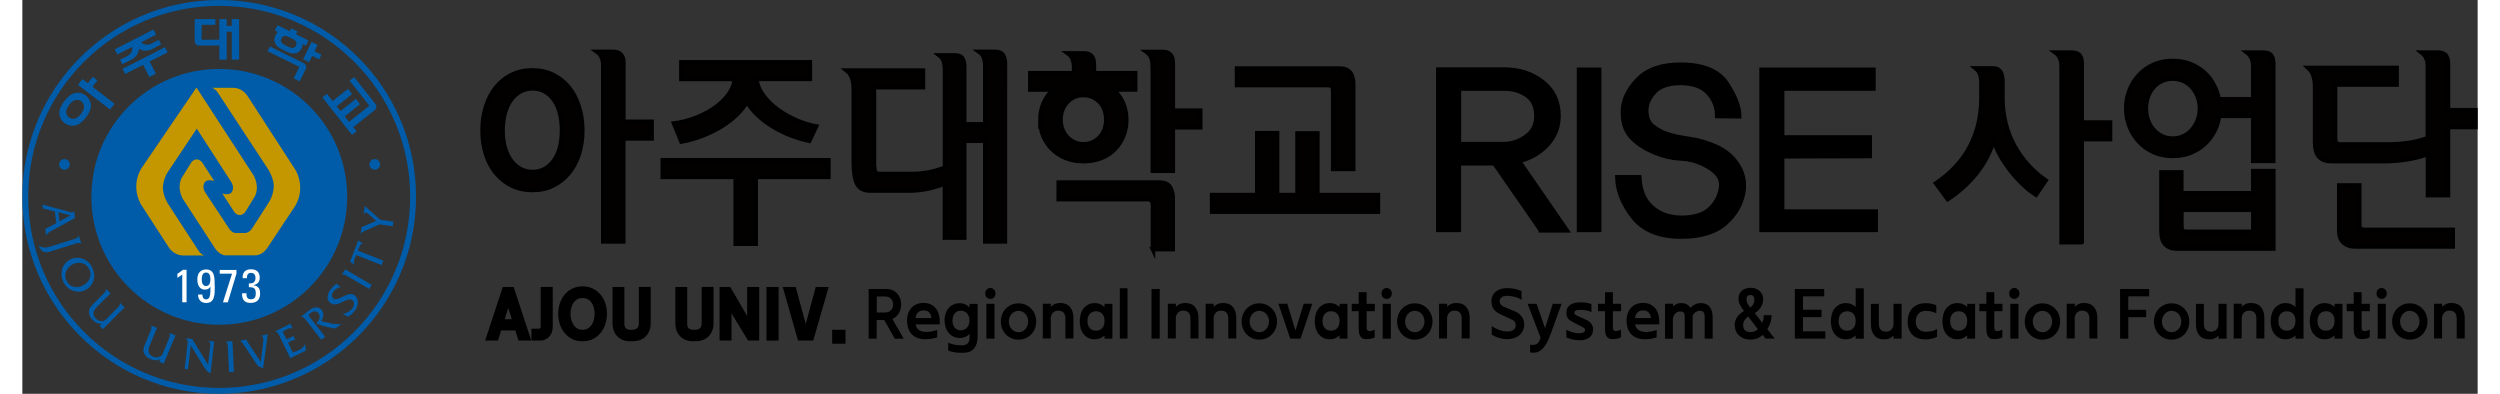 <?xml version="1.0" encoding="UTF-8"?>
<svg id="_레이어_1" data-name="레이어 1" xmlns="http://www.w3.org/2000/svg" width="273px" height="43px" viewBox="0 0 273.17 43.81">
  <rect x="0" y="0" width="273.17" height="43.81" fill="#333333" stroke="none"/>
  <defs>
    <style>
      .cls-1 {
        fill: #fff;
      }

      .cls-2, .cls-3 {
        stroke: #000;
        stroke-miterlimit: 10;
        stroke-width: .5px;
      }

      .cls-4 {
        fill: #005ca8;
      }

      .cls-5 {
        fill: #c49600;
      }

      .cls-3 {
        fill: #030000;
      }
    </style>
  </defs>
  <g>
    <path class="cls-3" d="M51.2,14.51c0-.95,.13-1.84,.39-2.65,.26-.82,.63-1.53,1.11-2.13,.49-.6,1.07-1.07,1.76-1.4,.69-.34,1.45-.5,2.29-.5s1.61,.17,2.29,.5c.68,.34,1.26,.8,1.75,1.4,.49,.6,.86,1.31,1.12,2.13s.39,1.7,.39,2.65-.13,1.83-.39,2.64c-.26,.81-.63,1.51-1.12,2.1-.49,.59-1.07,1.06-1.75,1.39-.68,.34-1.44,.5-2.29,.5s-1.61-.17-2.29-.5c-.69-.34-1.27-.8-1.76-1.39-.49-.59-.86-1.29-1.11-2.1-.26-.81-.39-1.69-.39-2.64Zm2.23,0c0,.72,.08,1.36,.25,1.93,.16,.57,.39,1.05,.69,1.45,.29,.4,.64,.71,1.05,.92,.41,.22,.85,.33,1.34,.33,.97,0,1.76-.41,2.37-1.24,.61-.83,.91-1.96,.91-3.39s-.3-2.61-.91-3.44c-.61-.83-1.4-1.24-2.37-1.24-.49,0-.93,.11-1.34,.33s-.76,.53-1.05,.92c-.29,.4-.52,.89-.69,1.47-.16,.58-.25,1.24-.25,1.95Zm13.43-.96h3.15v1.85h-3.15v11.46h-2.23V7.22c0-.3-.05-.57-.16-.83-.11-.26-.28-.46-.5-.62h1.76c.76,0,1.14,.41,1.14,1.22v6.57Z"/>
    <path class="cls-3" d="M89.68,19.68h-8.09v7.44h-2.23v-7.44h-8.11v-1.85h18.43v1.85Zm-16.35-12.75h14.29v1.85h-5.96c.09,.69,.36,1.33,.81,1.92,.46,.59,1,1.12,1.64,1.57,.64,.45,1.33,.83,2.07,1.15,.74,.31,1.45,.53,2.12,.65l-.75,1.59c-.67-.14-1.36-.35-2.07-.62-.71-.27-1.38-.6-2.01-.99-.63-.39-1.19-.82-1.69-1.3-.5-.48-.89-.97-1.16-1.49-.27,.51-.66,1.01-1.16,1.5-.5,.48-1.08,.92-1.73,1.32s-1.36,.74-2.11,1.03c-.76,.29-1.52,.5-2.29,.64l-.82-2.01c.74-.09,1.5-.28,2.26-.56,.76-.28,1.47-.64,2.11-1.06,.64-.43,1.18-.92,1.62-1.49,.44-.56,.7-1.18,.78-1.85h-5.96v-1.85Z"/>
    <path class="cls-3" d="M94.79,18.75c0,.41,.21,.61,.62,.61h3.73c.23,0,.5-.02,.8-.05,.31-.03,.62-.08,.94-.14,.32-.06,.64-.14,.94-.23,.31-.09,.58-.19,.83-.3V7.68c0-.28-.04-.56-.12-.83-.08-.27-.24-.5-.48-.69h1.69c.43,0,.71,.12,.85,.36,.14,.24,.2,.53,.2,.85v6.46h2.34V7.24c0-.28-.05-.55-.14-.82-.09-.26-.26-.48-.5-.65h1.69c.46,0,.76,.12,.91,.37s.23,.55,.23,.91V26.86h-2.19V15.66h-2.34v10.78h-2.15v-6.06c-.26,.12-.55,.24-.88,.34-.33,.1-.66,.19-1,.26-.34,.07-.67,.13-1.01,.16-.34,.04-.64,.06-.91,.06h-4.51c-.72,0-1.2-.26-1.45-.77-.25-.51-.38-1.29-.38-2.34V9.84c0-.36-.05-.72-.16-1.09-.11-.37-.3-.67-.59-.9h8.45v1.85h-5.45v9.05Z"/>
    <path class="cls-3" d="M113.26,13.35c0-.67,.12-1.3,.38-1.88,.25-.58,.62-1.09,1.1-1.51h-2.6v-1.82h4.87v-.73c0-.28-.05-.55-.15-.82-.1-.27-.27-.48-.51-.65h1.82c.21,0,.39,.04,.54,.12,.14,.08,.25,.18,.32,.29s.12,.25,.15,.4c.03,.15,.04,.29,.04,.43v.96h4.59v1.82h-2.45c.97,.89,1.46,2.02,1.46,3.39,0,.62-.11,1.21-.33,1.77-.22,.55-.54,1.04-.94,1.46s-.9,.75-1.49,.99c-.59,.24-1.25,.36-2,.36s-1.39-.12-1.98-.36c-.59-.24-1.1-.57-1.52-.99-.42-.42-.74-.91-.97-1.46-.22-.55-.33-1.14-.33-1.77Zm12.53,14.39v-4.87c0-.23-.04-.41-.12-.53-.08-.12-.25-.18-.5-.18h-9.87v-1.85h11.15c.59,0,.99,.16,1.21,.49s.33,.76,.33,1.31v5.61h-2.21Zm-10.28-14.43c0,.39,.06,.75,.19,1.09,.13,.34,.31,.62,.54,.87s.5,.43,.8,.57,.65,.21,1.02,.21,.71-.07,1.02-.21c.31-.14,.57-.33,.8-.57,.23-.24,.4-.53,.53-.87,.12-.34,.18-.7,.18-1.09s-.06-.75-.18-1.09c-.12-.34-.3-.62-.53-.87-.23-.24-.5-.43-.8-.57-.31-.14-.65-.21-1.02-.21s-.71,.07-1.02,.21c-.31,.14-.58,.33-.8,.57-.23,.24-.41,.53-.54,.87-.13,.34-.19,.7-.19,1.09Zm10.25-6.08c0-.3-.05-.57-.16-.83-.11-.26-.28-.46-.5-.62h1.76c.76,0,1.14,.41,1.14,1.22v5.31h3.05v1.85h-3.05v4.84h-2.23V7.22Z"/>
    <path class="cls-3" d="M139.6,14.82v6.88h2.27v-6.85h2.21v6.85h6.74v1.85h-18.45v-1.85h5.02v-6.88h2.21Zm6.24-4.72c0-.25-.05-.42-.14-.5-.09-.09-.25-.13-.48-.13h-10.08v-1.85h11.37c.56,0,.96,.15,1.2,.46,.24,.3,.36,.74,.36,1.32v9.4h-2.23V10.09Z"/>
  </g>
  <g>
    <path class="cls-3" d="M219.33,15.58c-.43,1.4-1.09,2.65-1.97,3.74-.89,1.09-1.94,2.04-3.15,2.83l-1.29-1.75c1.7-1.15,2.97-2.53,3.8-4.14,.83-1.61,1.24-3.38,1.24-5.33v-1.8c0-.3-.04-.58-.12-.84-.08-.26-.24-.49-.48-.68h1.89c.21,0,.39,.04,.54,.13,.14,.09,.25,.19,.32,.33,.07,.13,.12,.28,.15,.46,.03,.17,.04,.34,.04,.51v1.78c0,1.03,.11,2,.34,2.9,.23,.9,.55,1.74,.98,2.51,.42,.77,.93,1.48,1.51,2.13,.59,.65,1.24,1.22,1.97,1.72l-1.07,1.57c-.49-.3-.97-.68-1.46-1.15-.49-.47-.94-.97-1.36-1.51-.42-.54-.8-1.1-1.13-1.68-.33-.58-.58-1.16-.75-1.72Zm9.78,11.37h-2.23V7.3c0-.3-.05-.57-.16-.83-.11-.26-.28-.46-.5-.62h1.76c.41,0,.71,.1,.88,.29,.17,.2,.26,.5,.26,.92v6.57h3.15v1.85h-3.15v11.46Z"/>
    <path class="cls-3" d="M234.07,12.07c0-.72,.13-1.4,.38-2.04,.25-.64,.6-1.2,1.05-1.68,.45-.48,.99-.87,1.63-1.15s1.35-.42,2.13-.42c.69,0,1.32,.11,1.89,.33,.57,.22,1.08,.52,1.52,.9,.44,.38,.81,.83,1.09,1.36,.29,.52,.49,1.08,.6,1.67h3.84v-3.72c0-.3-.05-.57-.16-.83-.11-.26-.28-.47-.5-.64h1.76c.46,0,.76,.12,.91,.35,.15,.23,.22,.53,.22,.89v10.81h-2.23v-5.01h-3.8c-.09,.62-.27,1.21-.56,1.75-.29,.55-.65,1.02-1.09,1.41-.44,.4-.96,.71-1.55,.95-.59,.23-1.24,.35-1.94,.35-.79,0-1.5-.14-2.13-.43-.64-.29-1.18-.67-1.63-1.16-.45-.48-.8-1.04-1.05-1.68-.25-.64-.38-1.31-.38-2.01Zm2.19,0c0,.45,.07,.88,.21,1.29,.14,.41,.35,.76,.61,1.06,.26,.3,.58,.55,.94,.73,.36,.18,.78,.27,1.23,.27s.85-.09,1.22-.27c.37-.18,.69-.42,.95-.73s.47-.66,.62-1.06c.15-.41,.23-.83,.23-1.29s-.08-.88-.23-1.29c-.15-.41-.36-.76-.62-1.06s-.58-.54-.95-.71c-.37-.17-.78-.26-1.22-.26s-.87,.09-1.23,.26c-.36,.17-.68,.41-.94,.71-.27,.3-.47,.66-.61,1.06-.14,.41-.21,.83-.21,1.29Zm14.18,6.97v8.61h-10.88c-.46,0-.83-.16-1.13-.47-.29-.31-.44-.8-.44-1.47v-6.53h2.21v2.32h8v-2.46h2.23Zm-2.23,6.76v-2.46h-8v1.8c0,.22,.04,.38,.12,.49,.08,.11,.22,.16,.42,.16h7.46Z"/>
    <path class="cls-3" d="M263.22,16.07c.4,0,.81-.02,1.22-.05,.41-.03,.82-.08,1.21-.14,.39-.06,.76-.14,1.09-.23,.34-.09,.63-.19,.89-.3V7.32c0-.3-.05-.57-.16-.83-.11-.26-.28-.47-.5-.64h1.76c.46,0,.76,.12,.91,.35,.15,.23,.23,.53,.23,.89v5.17h3.05v1.87h-3.05v7.58h-2.23v-4.58c-.29,.11-.62,.21-1.01,.32-.39,.1-.79,.19-1.22,.26s-.86,.13-1.3,.16c-.44,.04-.84,.06-1.21,.06h-6.09c-.5,0-.92-.15-1.24-.46s-.49-.88-.49-1.72v-6.15c0-.37-.05-.74-.15-1.1-.1-.36-.29-.67-.58-.94h9.8v1.85h-6.84v6.08c0,.39,.19,.58,.56,.58h5.36Zm-5.45,4.56h2.23v4.4c0,.36,.17,.54,.51,.54h9.89v1.85h-10.96c-.46,0-.85-.15-1.18-.44-.33-.3-.49-.73-.49-1.31v-5.03Z"/>
  </g>
  <g>
    <path class="cls-2" d="M168.95,25.63l-5.17-7.46h-3.96v7.41h-2.29V7.74h7.28c1.73,0,3.18,.47,4.35,1.4,1.17,.93,1.75,2.18,1.75,3.74,0,1.23-.41,2.29-1.23,3.19-.82,.9-1.88,1.52-3.18,1.85l5.32,7.71h-2.87Zm-1.66-10.41c.77-.54,1.16-1.32,1.16-2.34s-.36-1.81-1.07-2.29c-.71-.49-1.52-.73-2.41-.73h-5.14v6.17h4.97c.89,0,1.72-.27,2.5-.81Z"/>
    <path class="cls-2" d="M173.19,25.58V7.76h2.24V25.58h-2.24Z"/>
    <path class="cls-2" d="M190.83,18.34c.57,.87,.79,1.83,.66,2.89-.2,1.38-.87,2.57-1.99,3.58-1.13,1.01-2.77,1.51-4.94,1.51-2.4,0-4.18-.71-5.32-2.14-1.14-1.43-1.74-2.92-1.79-4.46h2.44c.07,1.46,.53,2.58,1.4,3.35s1.97,1.16,3.31,1.16,2.38-.3,3.06-.89c.68-.6,1.11-1.33,1.3-2.21,.13-.69,.03-1.25-.33-1.69-.35-.44-.89-.83-1.61-1.18-.81-.39-1.67-.6-2.58-.64-.92-.04-1.84-.26-2.78-.64-1.18-.49-2.08-1.08-2.7-1.78-.62-.7-.92-1.66-.88-2.89,.03-1.19,.58-2.34,1.65-3.45,1.07-1.11,2.65-1.66,4.75-1.66,2.5,0,4.22,.7,5.14,2.1,.92,1.4,1.39,2.62,1.39,3.64l-2.44-.03c0-.99-.33-1.85-1-2.58-.66-.73-1.69-1.1-3.09-1.1-1.31,0-2.27,.32-2.89,.97-.61,.65-.92,1.35-.92,2.1,0,.81,.24,1.39,.72,1.76,.48,.37,.98,.65,1.5,.83,.67,.24,1.52,.42,2.56,.57,1.03,.14,2.05,.44,3.04,.89,.99,.45,1.77,1.11,2.34,1.98Z"/>
    <path class="cls-2" d="M193.5,25.58V7.76h12.45v2.09h-10.16v5.44h9.75v2.07l-9.75,.03v6.15h10.41v2.04h-12.7Z"/>
  </g>
  <g>
    <g>
      <polygon class="cls-4" points="15.87 5.25 11.15 7.66 11.44 8.23 13.44 7.21 14.13 8.57 14.86 8.2 14.16 6.84 16.16 5.82 15.87 5.25"/>
      <path class="cls-4" d="M12.99,5.44c.66,.43,1.38,.05,1.38,.05l1.07-.55-.26-.5-.83,.42s-.63,.35-1.12-.16l1.65-.84-.3-.57-4.3,2.2,.29,.57,1.65-.84c.13,.7-.53,1.01-.53,1.01l-.83,.42,.26,.5,1.08-.55s.73-.37,.77-1.15Z"/>
    </g>
    <g>
      <polygon class="cls-4" points="7.84 8.54 7.29 9.26 6.69 8.8 6.19 9.44 9.76 12.19 10.26 11.55 7.8 9.65 8.35 8.94 7.84 8.54"/>
      <path class="cls-4" d="M5.53,10.47c-.44,.22-.85,.77-.85,.77,0,0-.43,.54-.53,1.01,0,0-.23,.83,.54,1.44,.79,.58,1.53,.15,1.53,.15,.44-.22,.85-.77,.85-.77,0,0,.43-.54,.53-1.01,0,0,.22-.83-.54-1.44-.79-.58-1.53-.15-1.53-.15Zm1.31,1.61c-.06,.27-.31,.59-.31,.59,0,0-.24,.32-.49,.45,0,0-.42,.26-.86-.06-.42-.34-.28-.81-.28-.81,.06-.27,.32-.59,.32-.59,0,0,.24-.32,.49-.45,0,0,.42-.26,.85,.06,.42,.34,.28,.81,.28,.81Z"/>
    </g>
    <path class="cls-4" d="M23.3,2.13v.75h-.56v-.75h-.82v2.29h-1.94l-.03-.04v-1.62h1.53v-.64h-2.3v2.47h0c0,.27,.21,.48,.47,.48,0,0,.01,0,.02,0h2.25v1.56h.82V3.53h.56v3.1h.82V2.13h-.82Z"/>
    <path class="cls-4" d="M36.82,14.14l2.4-1.9h0s0,0,0,0c.19-.15,.23-.43,.1-.63h0s-2.41-3.04-2.41-3.04l-.51,.4,2.21,2.79-2.27,1.8-.48-.61,1.71-1.36-.46-.59-1.72,1.36-.42-.53,1.72-1.36-.46-.59-1.71,1.36-.63-.8-.51,.4,3.3,4.17,.51-.4-.38-.48Z"/>
    <g>
      <polygon class="cls-4" points="33.27 6.09 32.5 5.71 32.85 5 32.18 4.67 31.24 6.59 31.9 6.92 32.25 6.22 33.02 6.6 33.27 6.09"/>
      <path class="cls-4" d="M31.54,7.67c.11-.23,.02-.51-.21-.63h0l-3.79-1.87-.26,.53,3.54,1.74-.63,1.28,.67,.33,.68-1.38h0s0,0,0,0Z"/>
      <path class="cls-4" d="M28.16,3.94s-.15,.31-.12,.56c0,0,.02,.36,.35,.66,.16,.15,.41,.29,.75,.46,.34,.17,.6,.28,.82,.32,.44,.07,.74-.13,.74-.13,.22-.13,.37-.44,.37-.44,0,0,.12-.24,.12-.47l.36,.18,.28-.58-1.39-.69,.16-.32-.67-.33-.16,.32-1.39-.68-.29,.58,.36,.18c-.18,.14-.3,.39-.3,.39Zm2.11,1.33s-.14,.09-.34,.06c-.1-.02-.37-.14-.53-.22-.16-.08-.4-.2-.47-.27-.15-.14-.16-.31-.16-.31-.02-.12,.06-.26,.06-.26,0,0,.07-.15,.17-.21,0,0,.14-.09,.34-.06,.1,.02,.35,.13,.51,.21,.16,.08,.42,.21,.5,.29,.15,.14,.16,.31,.16,.31,.01,.12-.06,.26-.06,.26,0,0-.07,.14-.17,.2Z"/>
    </g>
    <g>
      <path class="cls-4" d="M3.77,24.82l-.15-1.3-1.33-.32-.05-.44,3.03,.82c.19,.05,.42,.12,.47-.13h.02s.09,.81,.09,.81l-2.52,1.38c-.28,.15-.56,.28-.69,.59l-.09-.77,1.21-.63Zm1.6-.85l-1.36-.36,.12,1.01,1.24-.66Z"/>
      <path class="cls-4" d="M5.64,26.64c.23-.07,.6-.16,.61-.44h.02s.3,.94,.3,.94h-.02c-.17-.21-.52-.07-.75,0l-2.81,.88c-.52,.17-.93-.07-1.17-.68v-.02c.5,.3,.79,.27,1.32,.1l2.5-.78Z"/>
      <path class="cls-4" d="M6.93,32.32c-.98,.4-2.02-.11-2.42-1.07-.39-.95-.04-2.03,.94-2.44,.91-.38,2,.1,2.39,1.11,.42,1.01-.05,2.03-.92,2.39Zm-1.21-2.97c-.67,.28-1.16,1.04-.85,1.79,.3,.73,1.02,.97,1.74,.68,.7-.29,1.19-1.02,.88-1.77-.31-.74-1.04-.99-1.76-.7Z"/>
      <path class="cls-4" d="M8.6,36.26l.24-.24c-.37,.05-.76-.16-1.02-.42-.24-.24-.42-.58-.41-.92,.02-.41,.27-.64,.53-.91l.98-.98c.16-.17,.46-.41,.36-.68l.54,.54-.53,.51-.98,.98c-.49,.49-.51,.92-.13,1.3,.21,.21,.5,.33,.79,.28,.19-.03,.28-.13,.41-.26l1.1-1.11c.17-.16,.45-.41,.36-.68l.54,.54-.53,.51-1.89,1.9-.37-.37Z"/>
      <path class="cls-4" d="M15.24,40.26l.12-.3c-.33,.19-.77,.14-1.1,0-.32-.13-.61-.37-.73-.69-.14-.38,0-.7,.15-1.04l.53-1.28c.09-.22,.27-.55,.07-.76l.71,.29-.29,.67-.53,1.28c-.26,.64-.12,1.05,.38,1.25,.27,.11,.59,.11,.84-.05,.16-.1,.21-.22,.28-.4l.59-1.44c.09-.22,.26-.56,.07-.77l.71,.3-.29,.68-1.02,2.46-.49-.2Z"/>
      <path class="cls-4" d="M21.27,38.66l-.33,2.89c-.35-.17-.49-.35-.69-.67l-1.51-2.45-.31,2.65-.37-.04,.31-2.71c.03-.29,.06-.49-.19-.68v-.02s.75,.09,.75,.09h0c.01,.07,.03,.1,.06,.14l.06,.11,1.61,2.6,.23-1.95c.03-.29,.06-.51-.19-.7l.64,.07-.08,.67Z"/>
      <path class="cls-4" d="M23,41.39l-.13-2.68c-.01-.24,0-.62-.26-.71l.76-.04,.04,.72,.13,2.68-.53,.03Z"/>
      <path class="cls-4" d="M38.57,32.14l-2.31-1.36c-.2-.12-.51-.34-.73-.17l.39-.65,.62,.37,2.32,1.36-.27,.46Z"/>
      <path class="cls-4" d="M26.77,38.27c.05-.39,.13-.84-.22-.89v-.02s.75-.18,.75-.18l-.51,3.79c-.41-.15-.53-.16-.77-.52l-1.25-1.88c-.16-.23-.3-.51-.56-.62v-.02s.73-.17,.73-.17v.06c.04,.11,.19,.34,.26,.44l1.32,2.01,.26-1.97Z"/>
      <path class="cls-4" d="M29.49,39.19l-.86-1.76c-.1-.21-.24-.57-.52-.54v-.02s1.48-.73,1.48-.73c.08-.04,.16-.06,.21-.13h.01s.27,.54,.27,.54h-.01c-.23-.09-.43-.02-.64,.09-.16,.08-.32,.16-.46,.26l.42,.87,.55-.27c.07-.04,.15-.07,.19-.13h.02s.24,.49,.24,.49h-.01c-.14-.09-.34,.01-.48,.08l-.35,.17,.54,1.1,.62-.23c.32-.12,.59-.38,.73-.69h.02s.09,.71,.09,.71l-1.74,.85-.31-.66Z"/>
      <path class="cls-4" d="M33.26,37.8l-1.65-2.11c-.15-.19-.35-.51-.62-.42v-.02s.96-.76,.96-.76c.55-.43,1.07-.37,1.36,0,.28,.36,.19,.89-.09,1.23l1.17,.28c.34,.08,.76,.09,1.11,.05l-.37,.29c-.22,.17-.39,.22-.63,.17l-.98-.23-.82-.28c.29-.3,.55-.75,.25-1.14-.23-.29-.62-.27-.88-.04-.09,.08-.17,.16-.25,.25l1.87,2.4-.42,.32Z"/>
      <path class="cls-4" d="M35.42,31.96c-.29,.02-.58,.2-.77,.42-.19,.23-.34,.59-.06,.82,.55,.45,1.67-.94,2.41-.33,.43,.35,.46,1.13-.05,1.75-.2,.24-.44,.46-.71,.62l-.6-.3c.4-.07,.8-.29,1.05-.6,.19-.23,.33-.69,.05-.92-.62-.52-1.64,.96-2.5,.26-.5-.42-.27-1.09,.13-1.58,.16-.2,.36-.38,.58-.53l.45,.37Z"/>
      <path class="cls-4" d="M41.2,25.17l-1.47-.21-1.49,.66c-.24,.1-.43,.18-.6,.41l.11-.76,1.62-.69-.86-.77c-.11-.11-.34-.26-.52,0h-.02s.13-.9,.13-.9l1.72,1.54,1.47,.21-.08,.52Z"/>
      <path class="cls-4" d="M36.45,29.1l.48,.37v-.02c-.08-.2-.04-.44,.04-.65l.17-.42,2.83,1.11,.19-.49-2.83-1.11,.17-.43c.06-.16,.16-.34,.36-.34v-.02s-.48-.36-.48-.36l-.92,2.36Z"/>
    </g>
    <path class="cls-4" d="M21.89,0C9.81,0,0,9.81,0,21.89s9.81,21.92,21.89,21.92,21.91-9.81,21.91-21.92S34,0,21.89,0Zm0,43.16C10.16,43.16,.65,33.64,.65,21.89S10.16,.65,21.89,.65s21.26,9.52,21.26,21.24-9.52,21.27-21.26,21.27Z"/>
    <path class="cls-4" d="M36.14,21.89c0,7.87-6.37,14.24-14.24,14.24s-14.22-6.37-14.22-14.24S14.04,7.67,21.9,7.67s14.24,6.37,14.24,14.22Z"/>
    <path class="cls-4" d="M5.28,18.29c0,.33-.26,.59-.59,.59s-.59-.26-.59-.59,.26-.59,.59-.59,.59,.27,.59,.59Z"/>
    <path class="cls-4" d="M39.8,18.29c0,.33-.26,.59-.59,.59s-.59-.26-.59-.59,.26-.59,.59-.59,.59,.27,.59,.59Z"/>
    <g>
      <path class="cls-5" d="M19.37,9.74l-5.97,8.76s-1.45,1.8-.25,4.17l3.11,4.8s.53,.95,1.63,.95h2.34s-.37-.14-.6-.48l-3.47-5.34s-.56-.91-.52-1.83c0,0,.04-.81,.51-1.58l3.26-4.88,3.85,5.97s.44,.65-.03,1.18c0,0-.28,.29-.98,.07l1.34,2.07s.24,.33,.64,.33c0,0,.28,0,.55-.32l1-1.62s.73-.96-.04-2.46l-6.37-9.79Z"/>
      <path class="cls-5" d="M27.23,27.62l2.96-4.46s1.45-1.8,.25-4.17l-5.36-8.27s-.53-.95-1.63-.95h-2.34s.37,.15,.6,.48l5.61,8.54s.75,1.14,.64,2.11c0,0-.04,.81-.51,1.57l-1.94,3.02c-.32,.42-.67,.43-.67,.43h-1.17c-.39-.04-.67-.49-.67-.49l-2.67-4.05s-.44-.66,.03-1.18c0,0,.28-.29,.99-.06l-1.35-2.08s-.24-.33-.64-.33c0,0-.29,0-.55,.32l-1,1.61s-.73,.96,.04,2.46l3.6,5.53s.49,.76,1.21,.76h3.23s.81,.02,1.33-.79Z"/>
    </g>
    <g>
      <path class="cls-1" d="M18.27,33.63h-.48v-3.08l-.54,.36v-.46c.12-.05,.46-.31,.61-.43h.41v3.6Z"/>
      <path class="cls-1" d="M21.41,31.85c0,.94,0,1.86-.97,1.86-.54,0-.9-.37-.89-.94h.48c0,.27,.1,.54,.41,.54,.46,0,.49-.51,.49-1.43h-.01c-.11,.25-.34,.34-.62,.34s-.83-.15-.83-1.14c0-.81,.48-1.1,.96-1.1,.99,0,.97,.9,.97,1.87Zm-1.45-.78c0,.36,.07,.75,.48,.75s.48-.39,.48-.75c0-.33-.07-.75-.48-.75s-.48,.42-.48,.75Z"/>
      <path class="cls-1" d="M21.96,30.03h1.86v.42l-.96,3.19h-.54l1.01-3.19h-1.37v-.42Z"/>
      <path class="cls-1" d="M25.2,31.53c.43,.04,.74-.13,.74-.6,0-.33-.14-.57-.5-.57-.4,0-.46,.3-.45,.59h-.48c-.04-.61,.26-.99,.93-.99,.61,0,.97,.31,.97,.93,0,.68-.5,.78-.71,.84h0c.57,.09,.75,.39,.75,.93,0,.7-.38,1.04-1.07,1.04-1.01,0-.93-.87-.93-1.07h.48c0,.36,.06,.67,.49,.67s.55-.27,.55-.65c0-.58-.22-.7-.77-.7v-.42Z"/>
    </g>
  </g>
  <g>
    <path d="M94.16,37.67v-5.52h2.02c.2,0,.39,.04,.58,.11,.19,.07,.36,.18,.51,.33,.15,.15,.27,.33,.36,.54,.09,.22,.14,.47,.14,.75,0,.21-.03,.4-.08,.57-.05,.17-.12,.32-.21,.46-.09,.13-.19,.25-.31,.35-.12,.1-.25,.17-.38,.23l1.27,2.19h-1l-1.16-2.07h-.85v2.07h-.9Zm.9-2.9h.89c.12,0,.24-.02,.35-.05,.11-.03,.21-.08,.3-.16,.08-.07,.15-.16,.2-.28,.05-.11,.08-.25,.08-.41s-.03-.29-.08-.4-.12-.21-.2-.28c-.08-.07-.18-.13-.3-.16-.11-.03-.23-.05-.35-.05h-.89v1.79Z"/>
    <path d="M100.48,36.94c.23,0,.45-.02,.66-.06,.22-.04,.43-.09,.64-.17v.83c-.19,.05-.39,.1-.59,.14-.21,.04-.45,.06-.75,.06-.33,0-.62-.05-.87-.15-.25-.1-.46-.24-.63-.42-.17-.18-.29-.39-.38-.64-.08-.25-.13-.52-.13-.83s.04-.58,.13-.83c.09-.25,.21-.46,.37-.63,.16-.17,.35-.31,.58-.4,.23-.09,.48-.14,.76-.14s.54,.05,.76,.15c.22,.1,.41,.24,.57,.42,.15,.18,.27,.4,.35,.66,.08,.26,.12,.54,.12,.86v.3h-2.68c0,.1,.04,.2,.09,.3,.05,.1,.12,.19,.21,.27,.09,.08,.2,.14,.33,.19,.13,.05,.28,.07,.45,.07Zm.66-1.54c0-.1-.03-.21-.06-.31-.03-.1-.08-.19-.15-.28s-.15-.15-.26-.2c-.11-.05-.24-.08-.4-.08s-.29,.03-.4,.08c-.11,.05-.2,.12-.27,.2-.07,.08-.13,.18-.16,.28-.04,.1-.06,.2-.07,.3h1.77Z"/>
    <path d="M102.6,35.65c0-.3,.04-.57,.13-.8,.08-.24,.2-.44,.36-.61,.15-.17,.33-.29,.54-.38,.21-.09,.44-.13,.69-.13,.21,0,.41,.05,.6,.14,.19,.09,.34,.2,.46,.34v-.4h.9v3.64c0,.57-.14,1.01-.4,1.33-.27,.32-.69,.47-1.25,.47-.15,0-.29,0-.44-.01-.15,0-.3-.02-.44-.04-.14-.02-.28-.05-.4-.08s-.24-.07-.34-.12v-.89c.22,.12,.46,.2,.74,.25,.28,.04,.55,.06,.82,.06s.46-.07,.6-.22,.22-.38,.22-.69v-.36c-.13,.14-.28,.25-.47,.33s-.38,.12-.59,.12c-.25,0-.48-.04-.69-.13-.21-.09-.39-.22-.54-.38-.15-.17-.27-.37-.36-.61-.08-.24-.13-.51-.13-.8Zm.88,0c0,.33,.08,.6,.25,.8,.17,.2,.39,.3,.68,.3s.51-.1,.69-.3,.27-.46,.27-.8c0-.16-.02-.31-.07-.45-.05-.13-.12-.25-.2-.34-.08-.09-.18-.17-.3-.22-.12-.05-.24-.08-.38-.08-.28,0-.5,.1-.67,.3-.17,.2-.26,.46-.26,.8Z"/>
    <path d="M107.13,32.65c0-.18,.06-.33,.17-.44,.11-.12,.25-.17,.4-.17s.28,.06,.4,.17c.11,.12,.17,.26,.17,.44s-.06,.33-.17,.44c-.12,.12-.25,.17-.4,.17s-.28-.06-.4-.17c-.12-.12-.17-.26-.17-.44Zm.13,1.15h.9v3.88h-.9v-3.88Z"/>
    <path d="M110.83,33.75c.28,0,.55,.05,.79,.16,.24,.11,.45,.25,.62,.43,.17,.18,.31,.39,.41,.64,.1,.25,.15,.51,.15,.79s-.05,.54-.15,.79c-.1,.25-.23,.46-.41,.64-.17,.18-.38,.33-.62,.43-.24,.1-.5,.16-.79,.16s-.55-.05-.79-.16c-.24-.1-.45-.25-.62-.43-.17-.18-.31-.4-.41-.64-.1-.25-.15-.51-.15-.79s.05-.54,.15-.79,.23-.46,.41-.64c.17-.18,.38-.32,.62-.43,.24-.11,.5-.16,.79-.16Zm0,.83c-.16,0-.31,.03-.44,.1-.13,.06-.24,.15-.34,.26-.09,.11-.16,.23-.22,.38s-.08,.3-.08,.45,.03,.31,.08,.45c.05,.14,.12,.27,.22,.38,.09,.11,.2,.19,.34,.26,.13,.06,.28,.1,.44,.1s.31-.03,.44-.1c.13-.06,.24-.15,.34-.26,.09-.11,.16-.23,.22-.38,.05-.14,.08-.29,.08-.45s-.03-.31-.08-.45-.12-.27-.22-.38c-.09-.11-.2-.19-.34-.26-.13-.06-.28-.1-.44-.1Z"/>
    <path d="M113.53,37.67v-3.88h.9v.34c.13-.13,.28-.23,.44-.31,.17-.07,.37-.11,.59-.11,.48,0,.85,.15,1.1,.45s.38,.7,.38,1.21v2.29h-.89v-2.21c0-.59-.27-.89-.82-.89-.13,0-.24,.02-.34,.07-.1,.04-.18,.11-.25,.18-.07,.08-.12,.17-.16,.27-.04,.1-.06,.21-.06,.33v2.25h-.9Z"/>
    <path d="M120.4,37.32c-.14,.13-.3,.23-.48,.31-.18,.08-.39,.12-.62,.12-.27,0-.51-.05-.71-.16-.21-.1-.38-.25-.52-.42-.14-.18-.25-.39-.32-.64s-.11-.51-.11-.79,.04-.55,.11-.79,.18-.46,.32-.64c.14-.18,.32-.32,.52-.43,.21-.1,.44-.16,.71-.16,.23,0,.44,.04,.62,.12,.18,.08,.34,.18,.48,.32v-.36h.88v3.88h-.88v-.35Zm-1.9-1.61c0,.33,.08,.59,.25,.79,.17,.2,.4,.29,.7,.29s.53-.1,.7-.29c.17-.2,.25-.46,.25-.79v-.04c0-.32-.1-.57-.26-.76-.17-.19-.39-.28-.69-.28s-.53,.1-.7,.3c-.17,.2-.25,.46-.25,.79Z"/>
    <path d="M122.1,37.67v-5.6h.86v5.6h-.86Z"/>
    <path d="M125.63,37.67v-5.52h.91v5.52h-.91Z"/>
    <path d="M127.44,37.67v-3.88h.9v.34c.13-.13,.28-.23,.44-.31,.17-.07,.37-.11,.59-.11,.48,0,.85,.15,1.1,.45s.38,.7,.38,1.21v2.29h-.89v-2.21c0-.59-.27-.89-.82-.89-.13,0-.24,.02-.34,.07-.1,.04-.18,.11-.25,.18-.07,.08-.12,.17-.16,.27-.04,.1-.06,.21-.06,.33v2.25h-.9Z"/>
    <path d="M131.65,37.67v-3.88h.9v.34c.13-.13,.28-.23,.44-.31,.17-.07,.37-.11,.59-.11,.48,0,.85,.15,1.1,.45s.38,.7,.38,1.21v2.29h-.89v-2.21c0-.59-.27-.89-.82-.89-.13,0-.24,.02-.34,.07-.1,.04-.18,.11-.25,.18-.07,.08-.12,.17-.16,.27-.04,.1-.06,.21-.06,.33v2.25h-.9Z"/>
    <path d="M137.62,33.75c.28,0,.55,.05,.79,.16,.24,.11,.45,.25,.62,.43,.17,.18,.31,.39,.41,.64,.1,.25,.15,.51,.15,.79s-.05,.54-.15,.79c-.1,.25-.23,.46-.41,.64-.17,.18-.38,.33-.62,.43-.24,.1-.5,.16-.79,.16s-.55-.05-.79-.16c-.24-.1-.45-.25-.62-.43-.17-.18-.31-.4-.41-.64-.1-.25-.15-.51-.15-.79s.05-.54,.15-.79,.23-.46,.41-.64c.17-.18,.38-.32,.62-.43,.24-.11,.5-.16,.79-.16Zm0,.83c-.16,0-.31,.03-.44,.1-.13,.06-.24,.15-.34,.26-.09,.11-.16,.23-.22,.38s-.08,.3-.08,.45,.03,.31,.08,.45c.05,.14,.12,.27,.22,.38,.09,.11,.2,.19,.34,.26,.13,.06,.28,.1,.44,.1s.31-.03,.44-.1c.13-.06,.24-.15,.34-.26,.09-.11,.16-.23,.22-.38,.05-.14,.08-.29,.08-.45s-.03-.31-.08-.45-.12-.27-.22-.38c-.09-.11-.2-.19-.34-.26-.13-.06-.28-.1-.44-.1Z"/>
    <path d="M141.06,37.67l-1.31-3.88h.98l.91,2.98,.92-2.98h.96l-1.31,3.88h-1.14Z"/>
    <path d="M146.55,37.32c-.14,.13-.3,.23-.48,.31-.18,.08-.39,.12-.62,.12-.27,0-.51-.05-.71-.16-.21-.1-.38-.25-.52-.42-.14-.18-.25-.39-.32-.64s-.11-.51-.11-.79,.04-.55,.11-.79,.18-.46,.32-.64c.14-.18,.32-.32,.52-.43,.21-.1,.44-.16,.71-.16,.23,0,.44,.04,.62,.12,.18,.08,.34,.18,.48,.32v-.36h.88v3.88h-.88v-.35Zm-1.9-1.61c0,.33,.08,.59,.25,.79,.17,.2,.4,.29,.7,.29s.53-.1,.7-.29c.17-.2,.25-.46,.25-.79v-.04c0-.32-.1-.57-.26-.76-.17-.19-.39-.28-.69-.28s-.53,.1-.7,.3c-.17,.2-.25,.46-.25,.79Z"/>
    <path d="M149.51,37.73c-.18,0-.32-.03-.43-.1-.11-.07-.19-.15-.25-.26-.06-.11-.1-.24-.12-.38-.02-.14-.03-.29-.03-.44v-1.93h-.78v-.82h.78v-1.29h.88v1.29h.91v.82h-.91v1.85c0,.13,.03,.22,.09,.28,.06,.06,.14,.09,.25,.09,.08,0,.16-.02,.27-.05s.2-.07,.29-.12v.86c-.15,.08-.32,.14-.48,.16-.17,.02-.32,.04-.46,.04Z"/>
    <path d="M151.22,32.65c0-.18,.06-.33,.17-.44,.11-.12,.25-.17,.4-.17s.28,.06,.4,.17c.11,.12,.17,.26,.17,.44s-.06,.33-.17,.44c-.12,.12-.25,.17-.4,.17s-.28-.06-.4-.17c-.11-.12-.17-.26-.17-.44Zm.13,1.15h.9v3.88h-.9v-3.88Z"/>
    <path d="M154.92,33.75c.28,0,.55,.05,.79,.16s.45,.25,.62,.43c.17,.18,.31,.39,.41,.64,.1,.25,.15,.51,.15,.79s-.05,.54-.15,.79c-.1,.25-.23,.46-.41,.64-.17,.18-.38,.33-.62,.43-.24,.1-.5,.16-.79,.16s-.55-.05-.79-.16c-.24-.1-.45-.25-.62-.43-.17-.18-.31-.4-.41-.64-.1-.25-.15-.51-.15-.79s.05-.54,.15-.79,.23-.46,.41-.64c.17-.18,.38-.32,.62-.43s.5-.16,.79-.16Zm0,.83c-.16,0-.31,.03-.44,.1-.13,.06-.24,.15-.34,.26-.09,.11-.16,.23-.22,.38s-.08,.3-.08,.45,.03,.31,.08,.45c.05,.14,.12,.27,.22,.38,.09,.11,.2,.19,.34,.26,.13,.06,.28,.1,.44,.1s.31-.03,.44-.1c.13-.06,.24-.15,.34-.26,.09-.11,.16-.23,.22-.38,.05-.14,.08-.29,.08-.45s-.03-.31-.08-.45c-.05-.14-.12-.27-.22-.38-.09-.11-.2-.19-.34-.26-.13-.06-.28-.1-.44-.1Z"/>
    <path d="M157.62,37.67v-3.88h.9v.34c.13-.13,.28-.23,.44-.31s.37-.11,.59-.11c.48,0,.85,.15,1.1,.45s.38,.7,.38,1.21v2.29h-.89v-2.21c0-.59-.27-.89-.82-.89-.13,0-.24,.02-.34,.07-.1,.04-.18,.11-.25,.18-.07,.08-.12,.17-.16,.27s-.06,.21-.06,.33v2.25h-.9Z"/>
    <path d="M165.72,35.56c-.13-.06-.26-.12-.37-.17-.12-.05-.23-.1-.34-.16s-.22-.1-.34-.16-.23-.11-.35-.17c-.28-.14-.5-.32-.65-.55-.15-.23-.23-.51-.22-.86,0-.23,.04-.43,.13-.61s.2-.32,.36-.45c.15-.12,.34-.21,.55-.28,.21-.06,.45-.1,.71-.1,.31,0,.6,.03,.88,.1,.28,.07,.52,.15,.72,.24v.97c-.22-.14-.47-.26-.76-.33-.29-.08-.58-.12-.86-.12s-.48,.06-.62,.18-.2,.25-.2,.4c0,.28,.15,.49,.45,.63l1.19,.49c.33,.14,.6,.33,.79,.58,.2,.25,.3,.56,.3,.95,0,.23-.05,.45-.14,.64-.09,.19-.22,.36-.38,.5-.16,.14-.36,.25-.59,.33-.23,.08-.48,.12-.75,.12-.19,0-.36-.01-.53-.04-.17-.03-.33-.07-.48-.12-.15-.05-.29-.1-.41-.16-.12-.06-.23-.12-.33-.17v-.96c.11,.07,.22,.14,.35,.21,.13,.07,.27,.13,.41,.19,.15,.06,.3,.1,.47,.14,.16,.04,.33,.06,.5,.06,.32,0,.56-.07,.71-.2,.15-.13,.23-.28,.23-.46,0-.16-.03-.3-.1-.41-.07-.11-.18-.2-.34-.27Z"/>
    <path d="M170.03,37.16c-.1,.28-.21,.54-.32,.78-.11,.24-.24,.45-.37,.62-.14,.18-.28,.32-.44,.44s-.34,.19-.53,.22c-.11,.02-.22,.03-.32,.02-.1,0-.2-.02-.3-.03v-.86c.06,0,.14,.02,.22,.02,.09,0,.17,0,.24-.01,.2-.03,.35-.11,.45-.24,.1-.13,.19-.31,.26-.54l-1.45-3.78h1l.94,2.72,.86-2.72h.98l-1.21,3.36Z"/>
    <path d="M173.6,36.38c-.09-.04-.18-.08-.29-.13s-.21-.1-.32-.16c-.11-.05-.22-.11-.32-.17-.11-.06-.2-.11-.29-.16-.21-.11-.37-.25-.46-.4-.09-.15-.14-.34-.14-.56s.04-.39,.12-.54c.08-.15,.19-.27,.33-.36,.14-.09,.31-.16,.5-.2,.19-.04,.4-.06,.62-.06,.49,0,.9,.06,1.22,.19v.89c-.16-.08-.36-.15-.58-.19-.22-.04-.43-.06-.64-.06-.25,0-.43,.03-.53,.09s-.15,.14-.15,.24c0,.08,.04,.16,.13,.22s.18,.11,.29,.15l.85,.39c.24,.1,.44,.24,.59,.43,.15,.19,.23,.41,.23,.66,0,.2-.04,.37-.11,.52s-.18,.27-.31,.38c-.13,.1-.28,.18-.46,.23-.18,.05-.37,.08-.56,.08-.32,0-.61-.03-.89-.1-.27-.07-.49-.14-.65-.22v-.85c.21,.11,.45,.2,.7,.28s.49,.11,.7,.11,.38-.03,.5-.1c.12-.07,.19-.15,.19-.25,0-.13-.1-.25-.29-.33Z"/>
    <path d="M176.91,37.73c-.18,0-.32-.03-.43-.1-.11-.07-.19-.15-.25-.26-.06-.11-.1-.24-.12-.38-.02-.14-.03-.29-.03-.44v-1.93h-.78v-.82h.78v-1.29h.88v1.29h.91v.82h-.91v1.85c0,.13,.03,.22,.09,.28,.06,.06,.14,.09,.25,.09,.08,0,.16-.02,.27-.05,.1-.03,.2-.07,.29-.12v.86c-.15,.08-.32,.14-.48,.16s-.32,.04-.46,.04Z"/>
    <path d="M180.53,36.94c.23,0,.45-.02,.66-.06,.22-.04,.43-.09,.64-.17v.83c-.19,.05-.39,.1-.59,.14-.21,.04-.45,.06-.75,.06-.33,0-.62-.05-.87-.15-.25-.1-.46-.24-.63-.42-.17-.18-.29-.39-.38-.64-.08-.25-.13-.52-.13-.83s.04-.58,.13-.83c.09-.25,.21-.46,.37-.63,.16-.17,.35-.31,.58-.4,.23-.09,.48-.14,.76-.14s.54,.05,.76,.15c.22,.1,.41,.24,.57,.42,.15,.18,.27,.4,.35,.66,.08,.26,.12,.54,.12,.86v.3h-2.68c0,.1,.04,.2,.09,.3s.12,.19,.21,.27c.09,.08,.2,.14,.33,.19,.13,.05,.28,.07,.45,.07Zm.66-1.54c0-.1-.03-.21-.06-.31-.03-.1-.08-.19-.15-.28-.07-.08-.15-.15-.26-.2-.11-.05-.24-.08-.4-.08s-.29,.03-.4,.08c-.11,.05-.2,.12-.27,.2-.07,.08-.13,.18-.16,.28s-.06,.2-.07,.3h1.77Z"/>
    <path d="M182.76,37.67v-3.88h.9v.31c.11-.11,.25-.21,.39-.28s.32-.1,.52-.1c.46,0,.8,.18,1.02,.53,.14-.16,.3-.29,.5-.38,.2-.1,.42-.15,.67-.15,.42,0,.75,.14,.97,.42,.22,.28,.33,.68,.33,1.21v2.33h-.89v-2.46c0-.22-.04-.39-.13-.49-.08-.1-.21-.16-.38-.16-.15,0-.31,.05-.47,.14s-.28,.24-.36,.44c0,.03,0,.07,0,.1,0,.03,0,.07,0,.1v2.33h-.88v-2.46c0-.22-.04-.37-.13-.45-.08-.08-.21-.12-.38-.12-.09,0-.18,.02-.27,.05-.09,.03-.17,.09-.25,.16-.08,.07-.14,.16-.19,.27-.05,.11-.09,.24-.1,.39v2.17h-.9Z"/>
    <path d="M190.5,36.22c0-.19,.03-.37,.08-.52,.05-.15,.12-.3,.21-.43s.2-.25,.33-.36c.13-.11,.27-.22,.42-.32-.06-.08-.13-.17-.2-.28-.07-.11-.14-.22-.2-.33s-.11-.23-.15-.35-.06-.24-.06-.36c0-.39,.12-.7,.37-.92,.25-.22,.59-.33,1.02-.33,.2,0,.39,.03,.55,.1,.17,.07,.31,.16,.43,.27,.12,.11,.21,.24,.28,.39s.1,.31,.1,.47c0,.34-.09,.65-.26,.93-.17,.28-.4,.5-.68,.65l.84,1.08c.05-.11,.09-.22,.12-.35,.03-.12,.04-.29,.04-.5h.87c0,.36-.06,.66-.15,.91-.09,.25-.2,.47-.32,.65l.82,1.05h-1.01l-.31-.41c-.19,.16-.39,.29-.6,.38-.21,.09-.47,.14-.78,.14-.23,0-.45-.03-.66-.1-.21-.07-.39-.17-.55-.31-.16-.13-.29-.3-.38-.49s-.14-.42-.14-.67Zm1.75,.73c.21,0,.37-.03,.49-.09,.12-.06,.23-.14,.35-.24l-1.08-1.4c-.18,.13-.32,.27-.41,.43-.1,.16-.15,.33-.15,.52,0,.28,.08,.48,.23,.6,.15,.12,.34,.18,.58,.18Zm-.43-3.67c0,.1,.02,.2,.05,.3,.03,.1,.07,.19,.12,.27l.23,.36c.15-.08,.28-.2,.36-.38,.09-.17,.13-.35,.13-.52,0-.13-.04-.24-.12-.34s-.18-.15-.31-.15c-.17,0-.29,.04-.36,.14-.07,.1-.1,.2-.1,.32Z"/>
    <path d="M200.58,37.67h-3.38v-5.52h3.27v.82h-2.36v1.49h2.06v.82h-2.06v1.58h2.48v.82Z"/>
    <path d="M203.97,37.32c-.14,.13-.3,.23-.48,.31-.18,.08-.39,.12-.62,.12-.27,0-.51-.05-.71-.16-.21-.1-.38-.25-.52-.42-.14-.18-.25-.39-.32-.64-.07-.25-.11-.51-.11-.79s.04-.55,.11-.79c.07-.25,.18-.46,.32-.64,.14-.18,.32-.32,.52-.43,.21-.1,.44-.16,.71-.16,.23,0,.44,.04,.62,.12,.18,.08,.34,.18,.48,.32v-2.08h.9v5.6h-.9v-.35Zm-1.9-1.61c0,.33,.08,.59,.25,.79,.17,.2,.4,.29,.7,.29s.53-.1,.7-.29c.17-.2,.25-.46,.25-.79v-.04c0-.32-.1-.57-.26-.76s-.39-.28-.69-.28-.53,.1-.7,.3c-.17,.2-.25,.46-.25,.79Z"/>
    <path d="M206.55,33.8v2.21c0,.59,.27,.89,.82,.89,.12,0,.24-.02,.34-.07,.1-.04,.18-.11,.25-.18,.07-.08,.12-.17,.16-.27,.04-.1,.06-.21,.06-.33v-2.25h.9v3.88h-.9v-.34c-.13,.13-.28,.23-.45,.31s-.37,.11-.58,.11c-.48,0-.85-.15-1.1-.45-.25-.3-.38-.7-.38-1.21v-2.29h.89Z"/>
    <path d="M209.76,35.76c0-.33,.05-.62,.15-.87s.23-.47,.41-.64c.18-.17,.39-.3,.64-.39,.25-.09,.52-.13,.82-.13,.23,0,.44,.02,.64,.07,.2,.05,.38,.1,.52,.16v.89c-.15-.07-.34-.14-.54-.19-.21-.05-.42-.08-.63-.08-.35,0-.62,.11-.82,.33-.2,.22-.3,.51-.3,.89,0,.19,.03,.35,.09,.49,.06,.14,.14,.26,.25,.35,.1,.09,.22,.16,.34,.2,.13,.04,.26,.07,.39,.07,.24,0,.47-.02,.68-.06s.42-.12,.63-.25v.87c-.19,.1-.39,.17-.61,.22s-.45,.07-.7,.07c-.28,0-.55-.04-.79-.12-.24-.08-.45-.21-.62-.37-.17-.17-.31-.37-.41-.62-.1-.25-.15-.54-.15-.87Z"/>
    <path d="M216.38,37.32c-.14,.13-.3,.23-.48,.31-.18,.08-.39,.12-.62,.12-.27,0-.51-.05-.71-.16-.21-.1-.38-.25-.52-.42-.14-.18-.25-.39-.32-.64-.07-.25-.11-.51-.11-.79s.04-.55,.11-.79c.07-.25,.18-.46,.32-.64,.14-.18,.32-.32,.52-.43,.21-.1,.44-.16,.71-.16,.23,0,.44,.04,.62,.12,.18,.08,.34,.18,.48,.32v-.36h.88v3.88h-.88v-.35Zm-1.9-1.61c0,.33,.08,.59,.25,.79,.17,.2,.4,.29,.7,.29s.53-.1,.7-.29c.17-.2,.25-.46,.25-.79v-.04c0-.32-.1-.57-.26-.76s-.39-.28-.69-.28-.53,.1-.7,.3c-.17,.2-.25,.46-.25,.79Z"/>
    <path d="M219.34,37.73c-.18,0-.32-.03-.43-.1-.11-.07-.19-.15-.25-.26-.06-.11-.1-.24-.12-.38-.02-.14-.03-.29-.03-.44v-1.93h-.78v-.82h.78v-1.29h.88v1.29h.91v.82h-.91v1.85c0,.13,.03,.22,.09,.28,.06,.06,.14,.09,.25,.09,.08,0,.16-.02,.27-.05,.1-.03,.2-.07,.29-.12v.86c-.15,.08-.32,.14-.48,.16s-.32,.04-.46,.04Z"/>
    <path d="M221.05,32.65c0-.18,.06-.33,.17-.44,.11-.12,.25-.17,.4-.17s.28,.06,.4,.17c.11,.12,.17,.26,.17,.44s-.06,.33-.17,.44c-.12,.12-.25,.17-.4,.17s-.28-.06-.4-.17c-.11-.12-.17-.26-.17-.44Zm.13,1.15h.9v3.88h-.9v-3.88Z"/>
    <path d="M224.75,33.75c.28,0,.55,.05,.79,.16s.45,.25,.62,.43c.17,.18,.31,.39,.41,.64,.1,.25,.15,.51,.15,.79s-.05,.54-.15,.79c-.1,.25-.23,.46-.41,.64-.17,.18-.38,.33-.62,.43-.24,.1-.5,.16-.79,.16s-.55-.05-.79-.16c-.24-.1-.45-.25-.62-.43-.17-.18-.31-.4-.41-.64-.1-.25-.15-.51-.15-.79s.05-.54,.15-.79,.23-.46,.41-.64c.17-.18,.38-.32,.62-.43s.5-.16,.79-.16Zm0,.83c-.16,0-.31,.03-.44,.1-.13,.06-.24,.15-.34,.26-.09,.11-.16,.23-.22,.38s-.08,.3-.08,.45,.03,.31,.08,.45c.05,.14,.12,.27,.22,.38,.09,.11,.2,.19,.34,.26,.13,.06,.28,.1,.44,.1s.31-.03,.44-.1c.13-.06,.24-.15,.34-.26,.09-.11,.16-.23,.22-.38,.05-.14,.08-.29,.08-.45s-.03-.31-.08-.45c-.05-.14-.12-.27-.22-.38-.09-.11-.2-.19-.34-.26-.13-.06-.28-.1-.44-.1Z"/>
    <path d="M227.45,37.67v-3.88h.9v.34c.13-.13,.28-.23,.44-.31s.37-.11,.59-.11c.48,0,.85,.15,1.1,.45s.38,.7,.38,1.21v2.29h-.89v-2.21c0-.59-.27-.89-.82-.89-.13,0-.24,.02-.34,.07-.1,.04-.18,.11-.25,.18-.07,.08-.12,.17-.16,.27s-.06,.21-.06,.33v2.25h-.9Z"/>
    <path d="M233.39,37.67v-5.52h3.23v.82h-2.32v1.5h1.99v.82h-1.99v2.39h-.92Z"/>
    <path d="M239.12,33.75c.28,0,.55,.05,.79,.16s.45,.25,.62,.43c.17,.18,.31,.39,.41,.64,.1,.25,.15,.51,.15,.79s-.05,.54-.15,.79c-.1,.25-.23,.46-.41,.64-.17,.18-.38,.33-.62,.43-.24,.1-.5,.16-.79,.16s-.55-.05-.79-.16c-.24-.1-.45-.25-.62-.43-.17-.18-.31-.4-.41-.64-.1-.25-.15-.51-.15-.79s.05-.54,.15-.79,.23-.46,.41-.64c.17-.18,.38-.32,.62-.43s.5-.16,.79-.16Zm0,.83c-.16,0-.31,.03-.44,.1-.13,.06-.24,.15-.34,.26-.09,.11-.16,.23-.22,.38s-.08,.3-.08,.45,.03,.31,.08,.45c.05,.14,.12,.27,.22,.38,.09,.11,.2,.19,.34,.26,.13,.06,.28,.1,.44,.1s.31-.03,.44-.1c.13-.06,.24-.15,.34-.26,.09-.11,.16-.23,.22-.38,.05-.14,.08-.29,.08-.45s-.03-.31-.08-.45c-.05-.14-.12-.27-.22-.38-.09-.11-.2-.19-.34-.26-.13-.06-.28-.1-.44-.1Z"/>
    <path d="M242.71,33.8v2.21c0,.59,.27,.89,.82,.89,.12,0,.24-.02,.34-.07,.1-.04,.18-.11,.25-.18,.07-.08,.12-.17,.16-.27,.04-.1,.06-.21,.06-.33v-2.25h.9v3.88h-.9v-.34c-.13,.13-.28,.23-.45,.31s-.37,.11-.58,.11c-.48,0-.85-.15-1.1-.45-.25-.3-.38-.7-.38-1.21v-2.29h.89Z"/>
    <path d="M246.03,37.67v-3.88h.9v.34c.13-.13,.28-.23,.44-.31s.37-.11,.59-.11c.48,0,.85,.15,1.1,.45s.38,.7,.38,1.21v2.29h-.89v-2.21c0-.59-.27-.89-.82-.89-.13,0-.24,.02-.34,.07-.1,.04-.18,.11-.25,.18-.07,.08-.12,.17-.16,.27s-.06,.21-.06,.33v2.25h-.9Z"/>
    <path d="M252.9,37.32c-.14,.13-.3,.23-.48,.31-.18,.08-.39,.12-.62,.12-.27,0-.51-.05-.71-.16-.21-.1-.38-.25-.52-.42-.14-.18-.25-.39-.32-.64-.07-.25-.11-.51-.11-.79s.04-.55,.11-.79c.07-.25,.18-.46,.32-.64,.14-.18,.32-.32,.52-.43,.21-.1,.44-.16,.71-.16,.23,0,.44,.04,.62,.12,.18,.08,.34,.18,.48,.32v-2.08h.9v5.6h-.9v-.35Zm-1.9-1.61c0,.33,.08,.59,.25,.79,.17,.2,.4,.29,.7,.29s.53-.1,.7-.29c.17-.2,.25-.46,.25-.79v-.04c0-.32-.1-.57-.26-.76s-.39-.28-.69-.28-.53,.1-.7,.3c-.17,.2-.25,.46-.25,.79Z"/>
    <path d="M257.25,37.32c-.14,.13-.3,.23-.48,.31-.18,.08-.39,.12-.62,.12-.27,0-.51-.05-.71-.16-.21-.1-.38-.25-.52-.42-.14-.18-.25-.39-.32-.64-.07-.25-.11-.51-.11-.79s.04-.55,.11-.79c.07-.25,.18-.46,.32-.64,.14-.18,.32-.32,.52-.43,.21-.1,.44-.16,.71-.16,.23,0,.44,.04,.62,.12,.18,.08,.34,.18,.48,.32v-.36h.88v3.88h-.88v-.35Zm-1.9-1.61c0,.33,.08,.59,.25,.79,.17,.2,.4,.29,.7,.29s.53-.1,.7-.29c.17-.2,.25-.46,.25-.79v-.04c0-.32-.1-.57-.26-.76s-.39-.28-.69-.28-.53,.1-.7,.3c-.17,.2-.25,.46-.25,.79Z"/>
    <path d="M260.21,37.73c-.18,0-.32-.03-.43-.1-.11-.07-.19-.15-.25-.26-.06-.11-.1-.24-.12-.38-.02-.14-.03-.29-.03-.44v-1.93h-.78v-.82h.78v-1.29h.88v1.29h.91v.82h-.91v1.85c0,.13,.03,.22,.09,.28,.06,.06,.14,.09,.25,.09,.08,0,.16-.02,.27-.05,.1-.03,.2-.07,.29-.12v.86c-.15,.08-.32,.14-.48,.16s-.32,.04-.46,.04Z"/>
    <path d="M261.92,32.65c0-.18,.06-.33,.17-.44,.11-.12,.25-.17,.4-.17s.28,.06,.4,.17c.11,.12,.17,.26,.17,.44s-.06,.33-.17,.44c-.12,.12-.25,.17-.4,.17s-.28-.06-.4-.17c-.11-.12-.17-.26-.17-.44Zm.13,1.15h.9v3.88h-.9v-3.88Z"/>
    <path d="M265.62,33.75c.28,0,.55,.05,.79,.16s.45,.25,.62,.43c.17,.18,.31,.39,.41,.64,.1,.25,.15,.51,.15,.79s-.05,.54-.15,.79c-.1,.25-.23,.46-.41,.64-.17,.18-.38,.33-.62,.43-.24,.1-.5,.16-.79,.16s-.55-.05-.79-.16c-.24-.1-.45-.25-.62-.43-.17-.18-.31-.4-.41-.64-.1-.25-.15-.51-.15-.79s.05-.54,.15-.79,.23-.46,.41-.64c.17-.18,.38-.32,.62-.43s.5-.16,.79-.16Zm0,.83c-.16,0-.31,.03-.44,.1-.13,.06-.24,.15-.34,.26-.09,.11-.16,.23-.22,.38s-.08,.3-.08,.45,.03,.31,.08,.45c.05,.14,.12,.27,.22,.38,.09,.11,.2,.19,.34,.26,.13,.06,.28,.1,.44,.1s.31-.03,.44-.1c.13-.06,.24-.15,.34-.26,.09-.11,.16-.23,.22-.38,.05-.14,.08-.29,.08-.45s-.03-.31-.08-.45c-.05-.14-.12-.27-.22-.38-.09-.11-.2-.19-.34-.26-.13-.06-.28-.1-.44-.1Z"/>
    <path d="M268.32,37.67v-3.88h.9v.34c.13-.13,.28-.23,.44-.31s.37-.11,.59-.11c.48,0,.85,.15,1.1,.45s.38,.7,.38,1.21v2.29h-.89v-2.21c0-.59-.27-.89-.82-.89-.13,0-.24,.02-.34,.07-.1,.04-.18,.11-.25,.18-.07,.08-.12,.17-.16,.27s-.06,.21-.06,.33v2.25h-.9Z"/>
    <path d="M55.2,37.89l-.35-1.12h-1.58l-.35,1.12h-1.43l1.96-5.96h1.21l1.96,5.96h-1.43Zm-.75-2.38l-.39-1.25-.39,1.25h.78Z"/>
    <path d="M54.51,32.15l1.81,5.52h-.96l-.35-1.12h-1.9l-.35,1.12h-.96l1.82-5.52h.9Zm-1.14,3.58h1.38l-.69-2.2-.69,2.2Z"/>
    <path d="M56.64,37.89v-1.32h.84c.07,0,.11-.03,.13-.05,.04-.04,.06-.11,.06-.21v-4.39h1.34v4.45c0,.21-.03,.41-.1,.59-.07,.18-.16,.34-.28,.48-.12,.14-.27,.25-.44,.33-.17,.08-.35,.12-.55,.12h-1Z"/>
    <path d="M58.79,32.15v4.23c0,.19-.03,.36-.09,.52-.06,.16-.14,.29-.24,.41-.1,.12-.23,.21-.37,.27-.14,.06-.29,.1-.46,.1h-.78v-.88h.62c.12,0,.22-.04,.29-.12s.11-.2,.11-.35v-4.17h.9Z"/>
    <path d="M62.33,37.97c-.44,0-.83-.09-1.17-.26-.34-.17-.62-.4-.85-.69-.23-.28-.4-.61-.52-.98-.11-.36-.17-.74-.17-1.14s.06-.77,.17-1.13c.12-.36,.29-.69,.52-.97,.23-.28,.51-.51,.85-.68,.34-.17,.73-.26,1.17-.26s.83,.09,1.17,.26c.34,.17,.62,.4,.85,.68,.23,.28,.4,.61,.52,.97,.11,.36,.17,.74,.17,1.13s-.06,.78-.17,1.14c-.12,.37-.29,.7-.52,.98-.23,.29-.52,.52-.85,.69-.34,.17-.73,.26-1.17,.26Zm0-4.81c-.22,0-.42,.04-.58,.13-.17,.09-.3,.21-.41,.37-.11,.16-.2,.35-.26,.56-.06,.22-.09,.45-.09,.69s.03,.48,.09,.69c.06,.21,.14,.4,.26,.57,.11,.16,.25,.28,.41,.38,.16,.09,.35,.14,.58,.14s.42-.05,.58-.14c.16-.09,.3-.22,.41-.38,.11-.16,.2-.36,.26-.57,.06-.22,.09-.45,.09-.69s-.03-.47-.09-.69c-.06-.21-.14-.4-.26-.56-.11-.16-.24-.28-.41-.37-.16-.09-.36-.13-.58-.13Z"/>
    <path d="M62.33,32.08c.4,0,.76,.08,1.07,.23,.31,.16,.57,.36,.78,.63,.21,.26,.37,.56,.48,.9,.11,.34,.16,.7,.16,1.07s-.05,.73-.16,1.07c-.11,.34-.27,.65-.48,.91-.21,.26-.47,.47-.78,.63-.31,.16-.67,.23-1.07,.23s-.76-.08-1.07-.23-.57-.37-.78-.63c-.21-.26-.37-.57-.48-.91-.11-.34-.16-.7-.16-1.07s.05-.73,.16-1.07c.11-.34,.27-.64,.48-.9,.21-.26,.47-.47,.78-.63,.31-.16,.67-.23,1.07-.23Zm0,.86c-.26,0-.49,.05-.68,.16s-.36,.25-.48,.44c-.13,.18-.22,.39-.29,.63-.06,.24-.1,.49-.1,.74s.03,.51,.1,.75c.06,.24,.16,.45,.29,.64,.13,.19,.29,.33,.48,.44,.19,.11,.42,.16,.68,.16s.49-.05,.68-.16c.19-.11,.36-.26,.48-.44,.13-.19,.22-.4,.29-.64,.06-.24,.1-.49,.1-.75s-.03-.51-.1-.74c-.06-.24-.16-.45-.29-.63-.13-.18-.29-.33-.48-.44-.19-.11-.42-.16-.68-.16Z"/>
    <path d="M67.61,37.97c-.3,0-.57-.05-.81-.15-.24-.1-.45-.24-.62-.42-.17-.18-.3-.39-.39-.64-.09-.24-.13-.51-.13-.79v-4.04h1.32v4.11c0,.21,.06,.37,.17,.48,.12,.11,.28,.17,.51,.17h.21c.23,0,.4-.06,.53-.18,.13-.11,.19-.27,.19-.48v-4.11h1.32v4.04c0,.29-.04,.56-.13,.79-.09,.24-.22,.46-.39,.64-.17,.18-.38,.32-.62,.42-.24,.1-.51,.15-.81,.15h-.33Z"/>
    <path d="M66.75,32.15v3.89c0,.27,.08,.49,.24,.64,.16,.15,.38,.23,.66,.23h.21c.28,0,.5-.08,.68-.23,.17-.15,.26-.37,.26-.64v-3.89h.88v3.82c0,.26-.04,.5-.12,.72-.08,.22-.19,.4-.35,.56-.15,.16-.33,.28-.55,.37-.21,.09-.46,.13-.73,.13h-.33c-.27,0-.51-.04-.73-.13-.21-.09-.4-.21-.55-.37-.15-.16-.27-.35-.35-.56-.08-.22-.12-.46-.12-.72v-3.82h.88Z"/>
    <path d="M74.6,37.97c-.3,0-.57-.05-.81-.15-.24-.1-.45-.24-.62-.42-.17-.18-.3-.39-.39-.64-.09-.24-.13-.51-.13-.79v-4.04h1.32v4.11c0,.21,.06,.37,.17,.48,.12,.11,.28,.17,.51,.17h.21c.23,0,.4-.06,.53-.18,.13-.11,.19-.27,.19-.48v-4.11h1.32v4.04c0,.29-.04,.56-.13,.79-.09,.24-.22,.46-.39,.64-.17,.18-.38,.32-.62,.42-.24,.1-.51,.15-.81,.15h-.33Z"/>
    <path d="M73.74,32.15v3.89c0,.27,.08,.49,.24,.64,.16,.15,.38,.23,.66,.23h.21c.28,0,.5-.08,.68-.23,.17-.15,.26-.37,.26-.64v-3.89h.88v3.82c0,.26-.04,.5-.12,.72-.08,.22-.19,.4-.35,.56-.15,.16-.33,.28-.55,.37-.21,.09-.46,.13-.73,.13h-.33c-.27,0-.51-.04-.73-.13-.21-.09-.4-.21-.55-.37-.15-.16-.27-.35-.35-.56-.08-.22-.12-.46-.12-.72v-3.82h.88Z"/>
    <polygon points="80.74 37.89 78.9 34.86 78.9 37.89 77.57 37.89 77.57 31.93 78.76 31.93 80.64 35.16 80.64 31.93 81.98 31.93 81.98 37.89 80.74 37.89"/>
    <path d="M77.79,37.67v-5.52h.84l2.01,3.44,.22,.36v-3.8h.9v5.52h-.9l-2.18-3.6v3.6h-.9Z"/>
    <rect x="82.79" y="31.93" width="1.35" height="5.96"/>
    <path d="M83.01,37.67v-5.52h.91v5.52h-.91Z"/>
    <polygon points="86.3 37.89 84.6 31.93 86.04 31.93 87.16 36.04 88.27 31.93 89.71 31.93 87.99 37.89 86.3 37.89"/>
    <path d="M86.46,37.67l-1.57-5.52h.98l1.29,4.72,1.28-4.72h.98l-1.59,5.52h-1.37Z"/>
    <rect x="90.1" y="36.69" width="1.48" height="1.55"/>
    <path d="M91.36,36.91v1.11h-1.04v-1.11h1.04Z"/>
  </g>
</svg>